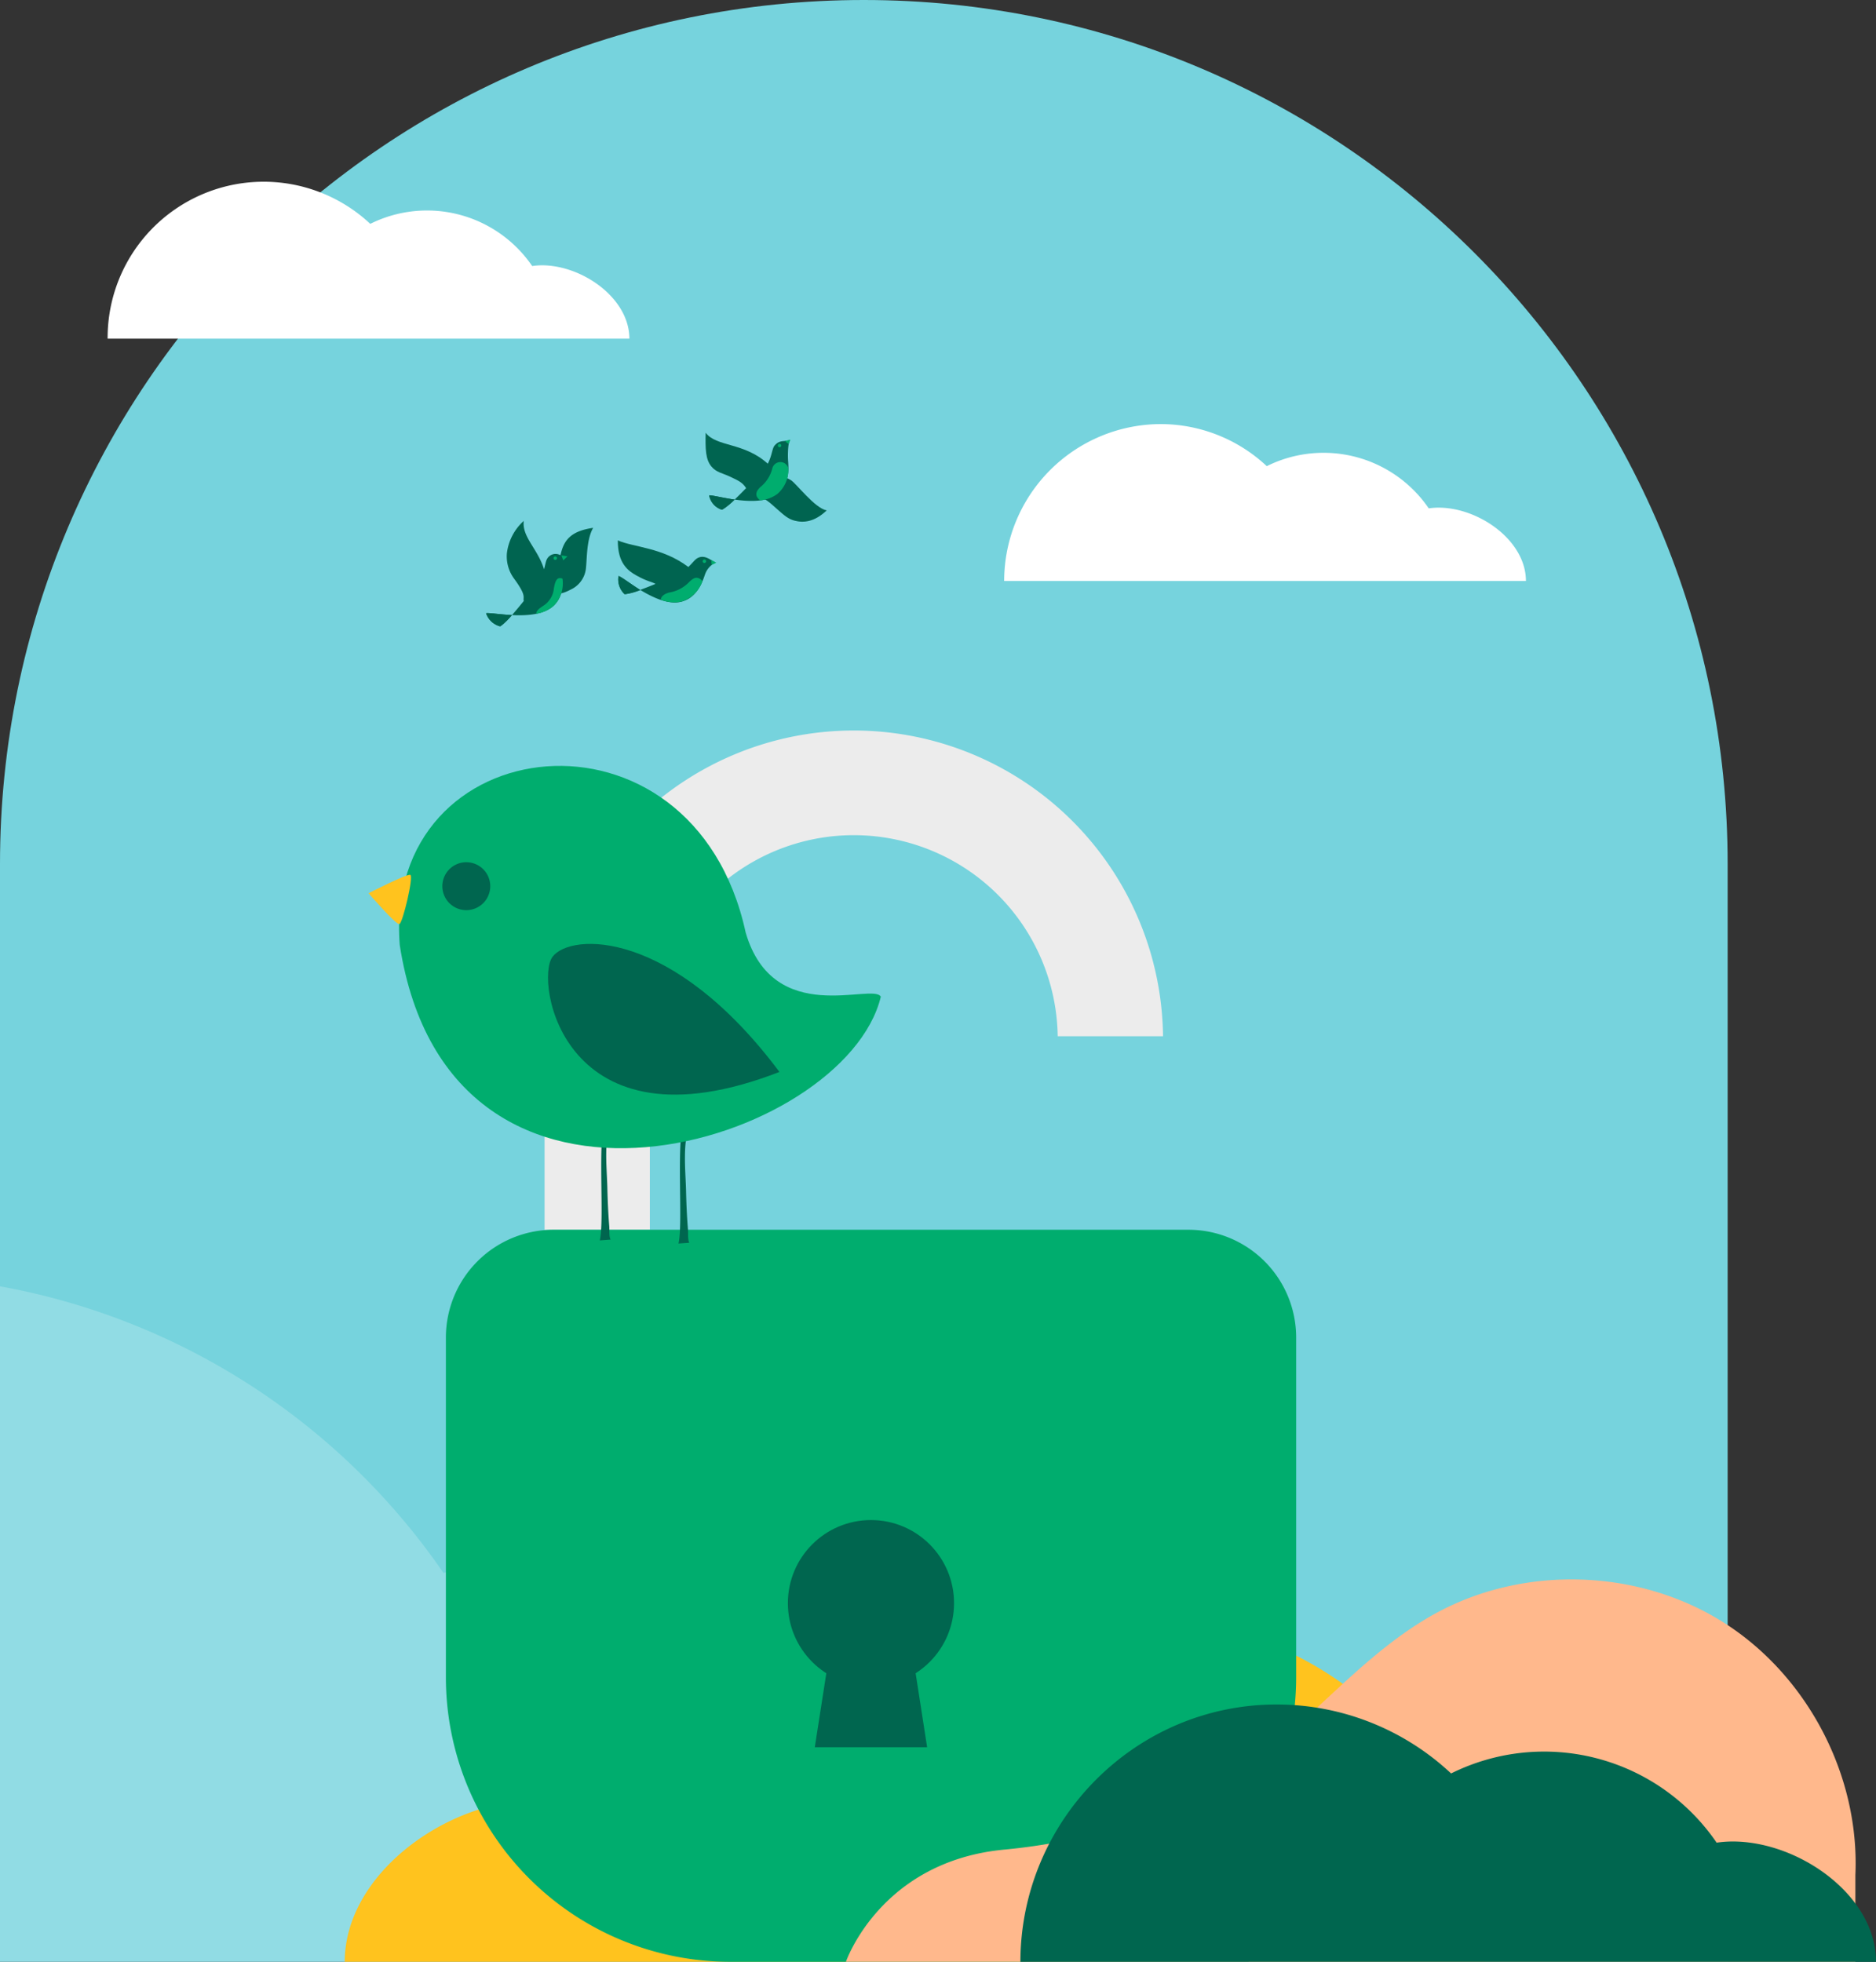 <svg xmlns="http://www.w3.org/2000/svg" viewBox="0 0 449.55 470.01"><rect x="0" y="0" width="449.55" height="470.01" fill="#333333" stroke="none"/><g id="Calque_2" data-name="Calque 2"><g id="_03" data-name="03"><path d="M207,0h0C321.3,0,414,92.67,414,207V470H0V207C0,92.67,92.67,0,207,0Z" style="fill:#76d3dd"></path><path d="M119,375.81a95.51,95.51,0,0,0-12.75,1A164.46,164.46,0,0,0,0,308.17V470H231.45C231.45,418,171,375.81,119,375.81Z" style="fill:#fff;opacity:0.2"></path><path d="M82.61,470c0-21.16,24.67-38.75,45.82-38.71a38.5,38.5,0,0,1,5.18.4,66.68,66.68,0,0,1,84.86-21.8A81.69,81.69,0,0,1,355.77,470" style="fill:#ffc31e"></path><path d="M155.73,294.63H130.49V248.26a74.11,74.11,0,0,1,148.21,0H253.46a48.87,48.87,0,0,0-97.73,0Z" style="fill:#ececec"></path><path d="M242.44,470H175a68.16,68.16,0,0,1-68.15-68.16v-81.4a25.82,25.82,0,0,1,25.82-25.82H284.78a25.82,25.82,0,0,1,25.82,25.82v81.4A68.16,68.16,0,0,1,242.44,470Z" style="fill:#00ad6e"></path><circle cx="208.71" cy="384.08" r="19.91" style="fill:#00664f"></circle><polygon points="222.17 418.6 195.25 418.6 198.41 398.32 219.02 398.32 222.17 418.6" style="fill:#00664f"></polygon><path d="M146,293.83c.07.83-.08,2.42.32,3.15l-2.59.19c1.19-4.87-.73-25.44,1.49-30.19a.81.81,0,0,1,1.08-.39.85.85,0,0,1,.48,1.07c-2.23,4.75-1.36,11.83-1.24,16.9C145.61,287.65,145.75,290.75,146,293.83Z" style="fill:#00664f"></path><path d="M164.86,294.59c.07.82-.08,2.41.31,3.15l-2.58.18c1.18-4.87-.73-25.43,1.49-30.19a.82.82,0,0,1,1.07-.39.85.85,0,0,1,.48,1.08c-2.22,4.75-1.35,11.83-1.23,16.89C164.47,288.41,164.61,291.5,164.86,294.59Z" style="fill:#00664f"></path><path d="M178.68,223.39c-12.58-57.91-87-49.18-82.89,3,12,77.5,106.82,47.56,115.28,12.4C209.26,235.32,185.36,246.37,178.68,223.39Z" style="fill:#00ad6e"></path><path d="M106,212.32a5.74,5.74,0,1,0,5.74-5.75A5.74,5.74,0,0,0,106,212.32Z" style="fill:#00664f"></path><path d="M95.7,221.39c.81-.23,3.47-11.49,2.62-11.79s-10,4.4-10,4.4S94.89,221.62,95.7,221.39Z" style="fill:#ffc31e"></path><path d="M132.4,229.23c-4.33,5.79,2.54,47.74,54.38,27.58C161.07,222.45,136.74,223.44,132.4,229.23Z" style="fill:#00664f"></path><path d="M149.68,142.33c2,0,9.38-3.31,11.21-4,4.4-1.76,5-4,6.35-4.67,1.75-.85,3.21.68,4.23,1.12a4.91,4.91,0,0,0-2.47,2.69c-.46,1.19-1.57,5.58-5.65,6.67-5.57,1.5-13.51-5.56-15.13-6.15A4.83,4.83,0,0,0,149.68,142.33Z" style="fill:#006450"></path><path d="M148.22,138a4.83,4.83,0,0,0,1.46,4.37,14.37,14.37,0,0,0,3.77-1C151,139.8,149,138.22,148.22,138Z" style="fill:#006450"></path><path d="M168.32,139.26a1.79,1.79,0,0,0-.78-.68c-.85-.42-1.55,0-2.63,1.1a8.51,8.51,0,0,1-4.56,2.28c-1.09.29-1.94.86-2,1.73a8.71,8.71,0,0,0,5,.42A7.77,7.77,0,0,0,168.32,139.26Z" style="fill:#00ad6e"></path><path d="M148.05,129.47c3.79,1.66,10.67,1.67,16.86,6.34.35,3.07-5.95,5.92-7.83,4.08-.85-.52-1.93-.54-4.54-2C150.53,136.77,148,135,148.05,129.47Z" style="fill:#006450"></path><path d="M169.17,134.63a.42.42,0,0,1-.54.22.41.41,0,0,1,.33-.76A.41.41,0,0,1,169.17,134.63Z" style="fill:#00ad6e"></path><polygon points="170.45 134.16 170.55 135.32 171.65 134.81 170.45 134.16" style="fill:#00ad6e"></polygon><path d="M129.43,141.3c2.53-1.39,4.56-6.67,4.86-8.16.73-3.61,2.35-5.89,7.85-6.68-1.58,2.74-1.46,7.15-1.72,9.58a6.3,6.3,0,0,1-3.47,5.12C135.07,142.12,133.19,143.06,129.43,141.3Z" style="fill:#006450"></path><path d="M119.85,150.06c1.74-.93,6.68-7.39,7.93-8.89,3-3.65,2.61-6,3.31-7.26a2.34,2.34,0,0,1,3-1c.49.19,1.2.32,1.55.45a3.83,3.83,0,0,0-1.15,3.18c.16,1.26,1.27,5.65-1.79,8.55-4.18,4-14.53,1.55-16.23,1.81A4.83,4.83,0,0,0,119.85,150.06Z" style="fill:#006450"></path><path d="M116.49,146.91a4.83,4.83,0,0,0,3.36,3.15,14.37,14.37,0,0,0,2.83-2.7C119.77,147.22,117.26,146.79,116.49,146.91Z" style="fill:#006450"></path><path d="M132.72,145.1a7.69,7.69,0,0,0,2.07-6.47,1.53,1.53,0,0,0-.49-.12c-.94-.1-1.3.9-1.57,2.44a5.57,5.57,0,0,1-2.6,4.22c-.93.62-1.64,1.15-1.62,1.88A8.31,8.31,0,0,0,132.72,145.1Z" style="fill:#00ad6e"></path><path d="M125.51,124.8c-.51,4.3,4.22,7.19,5.31,13.43a7.62,7.62,0,0,1-5.3,5.8c-.29-1.06.82-1.13-2.43-5.54a9,9,0,0,1-1.63-5.88A12.36,12.36,0,0,1,125.51,124.8Z" style="fill:#006450"></path><path d="M133.47,133.69a.42.42,0,0,1-.37.45.42.42,0,0,1-.45-.38.41.41,0,0,1,.82-.07Z" style="fill:#00ad6e"></path><polygon points="134.52 133.06 134.98 134.25 135.97 133.29 134.52 133.06" style="fill:#00ad6e"></polygon><path d="M198.1,122.28c-2.84-.51-7.27-6.44-8.56-7.24-3.43-2.14-7.46-.2-8.77,3.6,2.52.48,3.92,2,5.57,3.44s2.52,2.25,4.07,2.66C192.45,125.27,195.1,125.15,198.1,122.28Z" style="fill:#006450"></path><path d="M173,122.12c1.82-.77,7.27-6.81,8.71-8.14,3.48-3.2,3-6.15,3.91-7.24,1.28-1.47,2.31-.83,3.72-1.34-.45.38-.58,2.94-.51,4.6.05,1.27.76,5.74-2.55,8.35-4.53,3.58-14.61.23-16.34.32A4.46,4.46,0,0,0,173,122.12Z" style="fill:#006450"></path><path d="M169.93,118.67a4.46,4.46,0,0,0,3.06,3.45,14.54,14.54,0,0,0,3.07-2.43C173.17,119.28,170.71,118.63,169.93,118.67Z" style="fill:#006450"></path><path d="M187.48,110.76a2,2,0,0,0-2.43,1.53,8.25,8.25,0,0,1-2.55,4.15c-1.67,1.37-1.4,2.36-.76,3.06a1.51,1.51,0,0,0,.48.37,8.21,8.21,0,0,0,4.05-1.52,7.57,7.57,0,0,0,2.64-6A1.88,1.88,0,0,0,187.48,110.76Z" style="fill:#00ad6e"></path><path d="M169.1,103.68c2.62,3.44,9.13,2.23,14.87,7.4-.19,3-2.9,5.63-5.17,5.87-.89-1.4-1.87-1.81-3.83-2.74s-3.31-1-4.53-2.49C169.1,110.09,169,107.65,169.1,103.68Z" style="fill:#006450"></path><path d="M187.22,106.74a.41.41,0,0,1-.41.41.41.41,0,0,1,0-.82A.41.41,0,0,1,187.22,106.74Z" style="fill:#00ad6e"></path><polygon points="188.05 105.65 188.99 106.38 189.39 105.33 188.05 105.65" style="fill:#00ad6e"></polygon><path d="M365.66,139.19c0-9.68-11.23-17.56-20.91-17.57a17,17,0,0,0-2.38.17,30.52,30.52,0,0,0-38.81-10.11,37.23,37.23,0,0,0-25.43-10.08,37.62,37.62,0,0,0-37.5,37.59Z" style="fill:#fff"></path><path d="M150.82,81.14c0-9.68-11.23-17.56-20.91-17.58a17,17,0,0,0-2.38.18,30.51,30.51,0,0,0-38.8-10.11A37.39,37.39,0,0,0,25.79,81.14Z" style="fill:#fff"></path><path d="M202.71,470S211,445.75,241,443.09A144.58,144.58,0,0,0,284.21,432c23.3-9.84,37.92-33.65,60.17-45.67,21.05-11.35,48.17-10.47,68.43,2.24s32.86,36.73,31.8,60.62l0,20.85Z" style="fill:#ffb88c"></path><path d="M449.55,470c0-15.88-18.42-28.8-34.29-28.82a27.86,27.86,0,0,0-3.9.28,50.06,50.06,0,0,0-63.63-16.58A61.13,61.13,0,0,0,306,408.36c-33.9-.06-61.43,27.74-61.48,61.65" style="fill:#00664f"></path></g></g></svg>